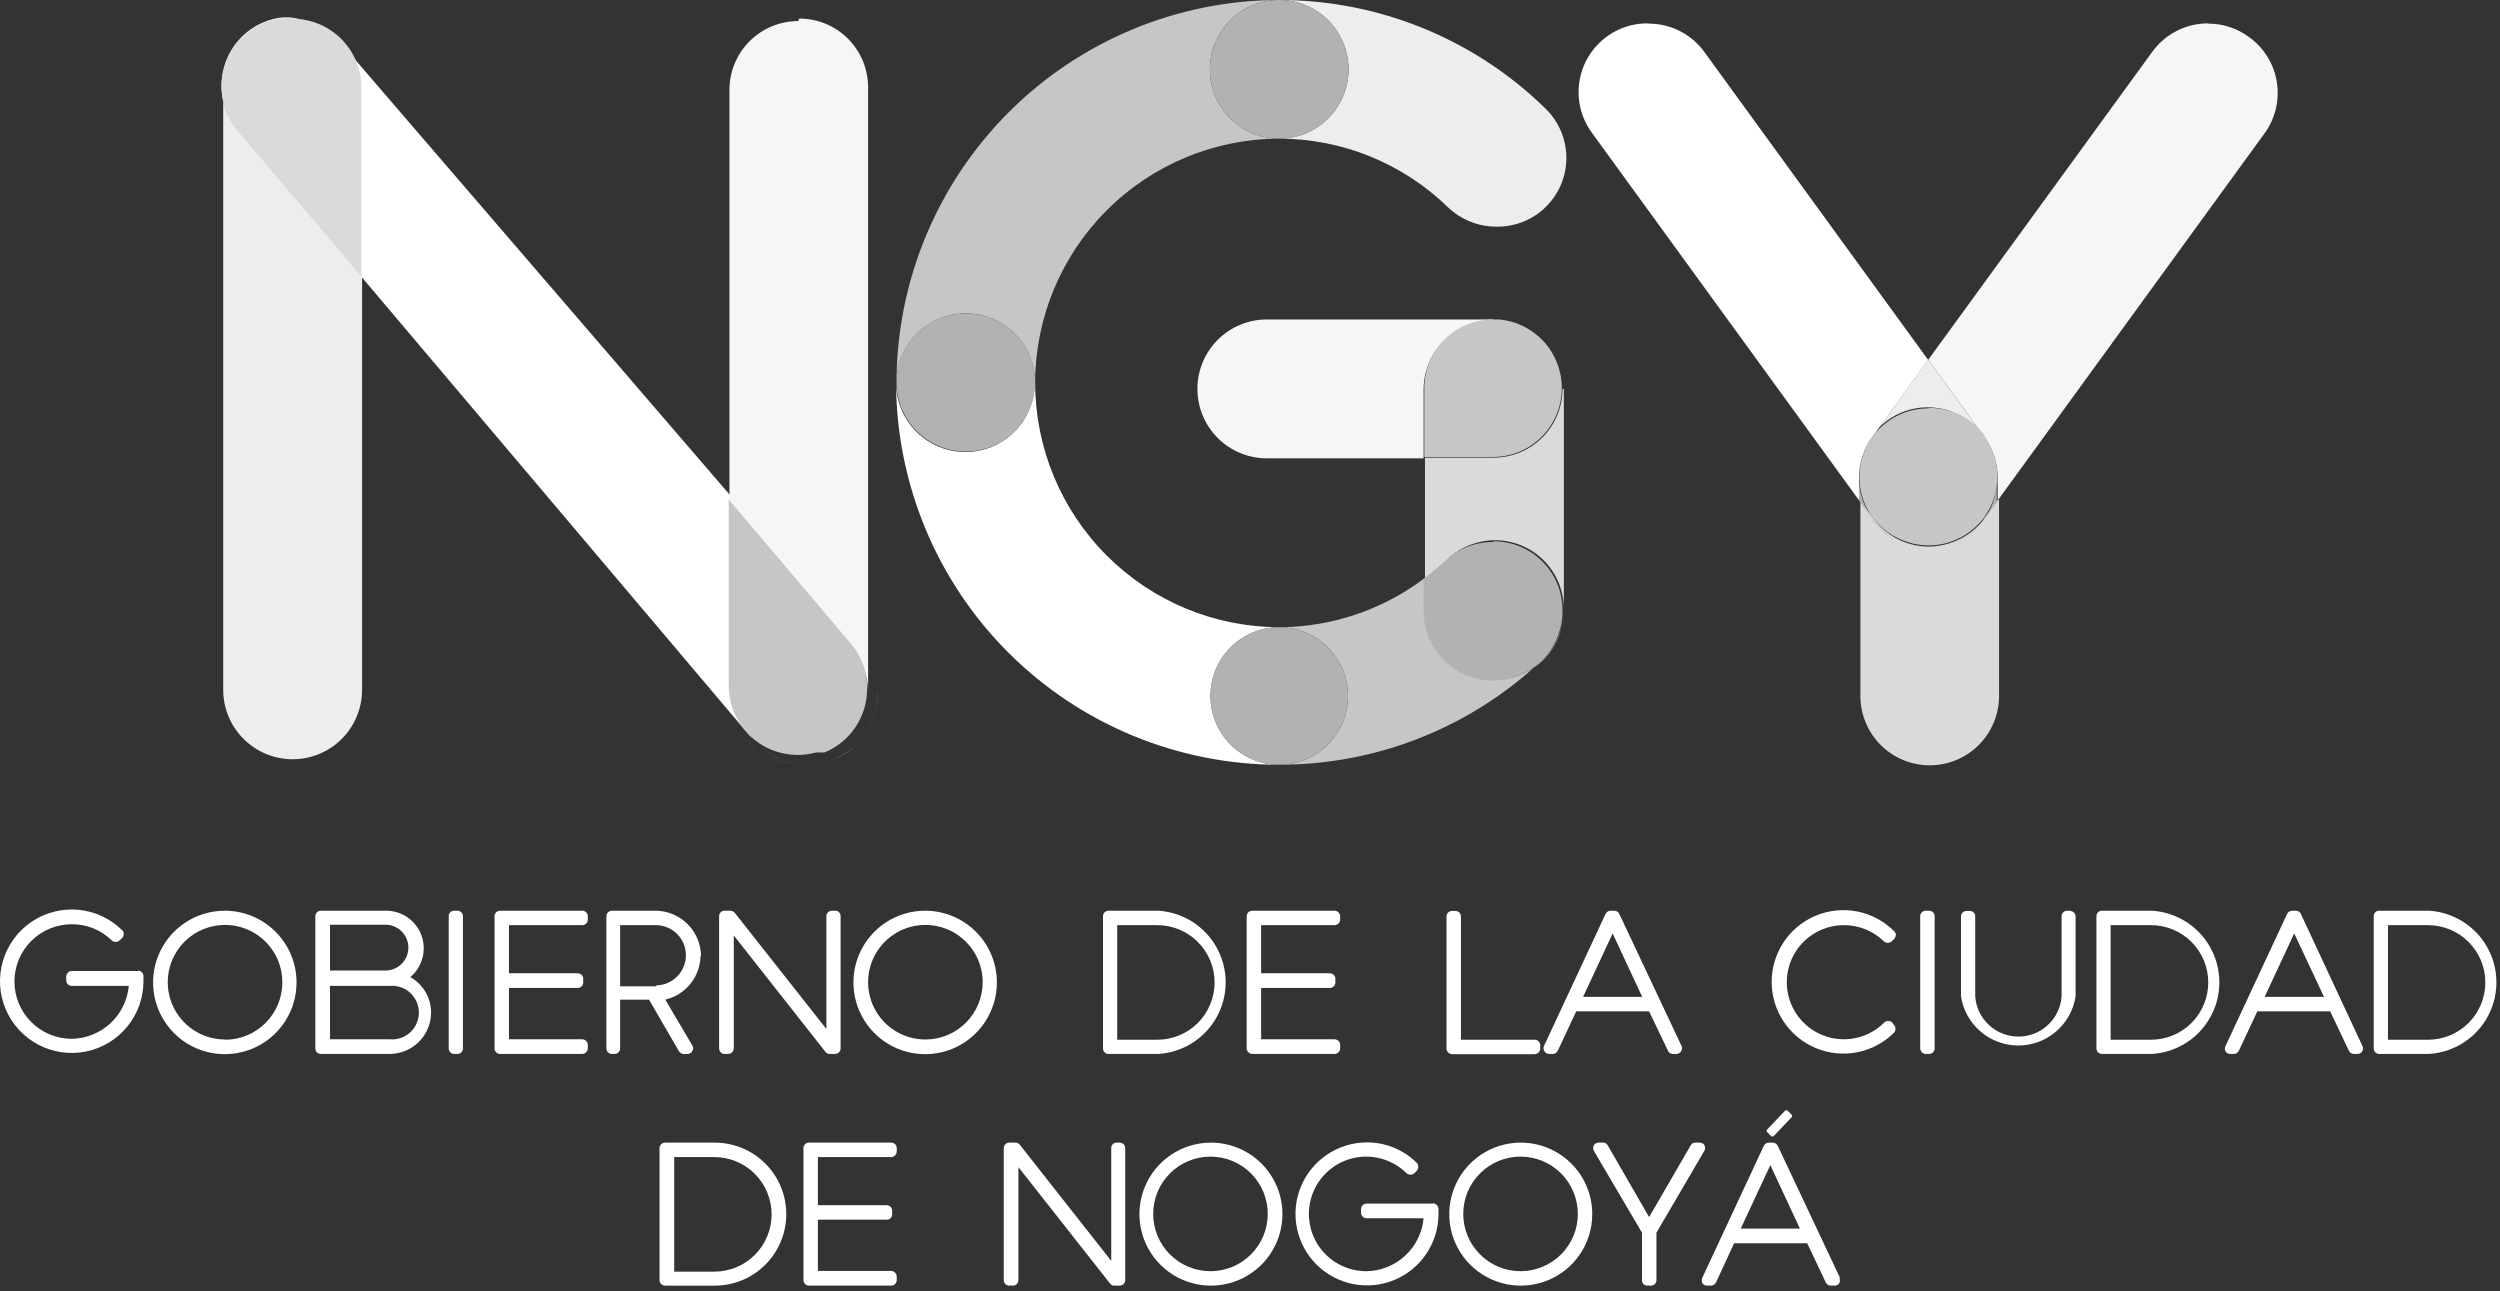 <svg width="151" height="78" viewBox="0 0 151 78" fill="none" xmlns="http://www.w3.org/2000/svg">
<rect x="0" y="0" width="151" height="78" fill="#333333" stroke="none"/>
<g clip-path="url(#clip0_28_545)">
<path d="M85.985 34.964C83.467 36.849 80.41 37.873 77.265 37.885C78.366 37.885 79.422 38.322 80.201 39.101C80.98 39.88 81.417 40.936 81.417 42.038C81.417 43.139 80.98 44.195 80.201 44.974C79.422 45.753 78.366 46.19 77.265 46.19C83.138 46.194 88.792 43.956 93.072 39.934C93.512 39.54 93.862 39.058 94.101 38.519C94.34 37.979 94.461 37.395 94.456 36.805V36.874C94.456 37.987 94.014 39.054 93.228 39.84C92.441 40.627 91.374 41.069 90.262 41.069C89.15 41.069 88.083 40.627 87.296 39.84C86.51 39.054 86.068 37.987 86.068 36.874V34.923" fill="#C6C6C6"/>
<path d="M50.158 45.845C49.797 45.946 49.424 45.998 49.049 46C49.424 45.997 49.797 45.945 50.158 45.845ZM46.171 45.312C46.445 45.525 46.748 45.7 47.069 45.831C46.75 45.694 46.449 45.52 46.171 45.312ZM52.995 41.743V41.926C53.002 42.767 52.757 43.592 52.291 44.293C51.826 44.994 51.161 45.54 50.383 45.859C50.787 45.681 51.164 45.45 51.506 45.171C52.001 44.753 52.393 44.226 52.651 43.631C52.909 43.037 53.027 42.391 52.995 41.743ZM19 1.5C19.783 1.815 20.052 1.825 20.523 2.526C20.994 3.228 21.659 4.089 21.654 4.934V16.51L45.426 44.609C44.826 43.86 44.499 42.928 44.5 41.968V30.377L20.5 2.5C20.06 1.981 19.63 1.756 19 1.5Z" fill="white"/>
<path d="M49.692 45.747H49.595H49.692ZM49.803 45.747H49.706H49.803ZM46.55 45.747C47.072 45.966 47.632 46.079 48.197 46.079C47.632 46.075 47.073 45.962 46.55 45.747ZM44.931 44.501C45.139 44.779 45.386 45.026 45.664 45.235C45.428 45.049 45.21 44.84 45.014 44.612L44.931 44.501ZM48.211 1.273C47.11 1.273 46.054 1.711 45.275 2.49C44.496 3.268 44.059 4.325 44.059 5.426V30.438L51.45 39.158C52.05 39.865 52.395 40.752 52.433 41.678V5.274C52.433 4.172 51.995 3.116 51.217 2.337C50.438 1.559 49.382 1.121 48.28 1.121" fill="#F6F6F6"/>
<path d="M44.014 30V41.419C44.013 42.366 44.335 43.284 44.927 44.022L45.011 44.132C45.206 44.361 45.424 44.57 45.661 44.755C45.935 44.96 46.233 45.132 46.547 45.267C47.07 45.482 47.629 45.595 48.194 45.6C48.564 45.598 48.931 45.547 49.288 45.447H49.398H49.495H49.578H49.675H49.8C50.567 45.132 51.222 44.595 51.681 43.904C52.14 43.213 52.381 42.401 52.374 41.572V41.392C52.337 40.466 51.991 39.579 51.392 38.873L44 30.152" fill="#C6C6C6"/>
<path d="M17.682 1.15C16.58 1.15 15.477 1.517 14.698 2.296C13.919 3.075 13.482 4.131 13.482 5.232V41.664C13.482 42.776 13.924 43.843 14.71 44.629C15.497 45.416 16.564 45.858 17.676 45.858C18.788 45.858 19.855 45.416 20.642 44.629C21.428 43.843 21.87 42.776 21.87 41.664V16.679L14.479 7.987C13.826 7.281 13.439 6.371 13.383 5.412C13.327 4.453 13.605 3.504 14.17 2.727C14.734 1.95 15.551 1.393 16.481 1.15C17.41 0.908 18.128 1.098 19 1.5C18.495 1.29 18.424 1.151 17.878 1.15" fill="#EDEDED"/>
<path d="M17.634 1.08C16.824 1.059 16.026 1.277 15.337 1.705C14.649 2.133 14.101 2.753 13.761 3.489C13.421 4.225 13.304 5.044 13.424 5.846C13.544 6.648 13.896 7.397 14.437 8.001L21.828 16.693V5.288C21.828 4.186 21.391 3.13 20.612 2.351C19.834 1.573 18.777 1.135 17.676 1.135" fill="#DADADA"/>
<path d="M99.564 1.412C98.786 1.399 98.02 1.606 97.353 2.008C96.687 2.41 96.147 2.991 95.794 3.685C95.442 4.379 95.292 5.159 95.362 5.934C95.431 6.709 95.717 7.449 96.187 8.07L112.285 30.217V28.957C112.261 28.038 112.544 27.137 113.087 26.396L116.465 21.745L102.955 3.156C102.569 2.618 102.059 2.18 101.47 1.879C100.88 1.578 100.226 1.423 99.564 1.426" fill="white"/>
<path d="M133.379 1.412C132.717 1.409 132.064 1.565 131.474 1.865C130.884 2.166 130.375 2.604 129.988 3.142L116.465 21.732L119.787 26.299C120.352 27.028 120.659 27.924 120.659 28.846V30.23L136.757 8.084C137.086 7.64 137.322 7.136 137.454 6.6C137.585 6.064 137.608 5.507 137.522 4.961C137.436 4.416 137.242 3.894 136.951 3.425C136.66 2.955 136.279 2.549 135.829 2.229C135.119 1.708 134.261 1.427 133.379 1.426" fill="#F6F6F6"/>
<path d="M116.465 21.732L113.087 26.383C112.544 27.124 112.261 28.024 112.285 28.943V28.846C112.264 27.963 112.527 27.096 113.033 26.372C113.54 25.648 114.264 25.104 115.101 24.82C115.938 24.536 116.844 24.526 117.686 24.792C118.529 25.058 119.265 25.586 119.787 26.299L116.465 21.732Z" fill="#EDEDED"/>
<path d="M120.659 30.203L119.884 31.255C119.85 31.317 119.813 31.377 119.773 31.435C119.247 32.093 118.532 32.576 117.724 32.819C117.322 32.947 116.901 33.012 116.479 33.013C116.109 33.011 115.741 32.96 115.385 32.861C114.492 32.612 113.707 32.071 113.157 31.324L112.368 30.23V42.038C112.368 43.148 112.809 44.213 113.594 44.998C114.379 45.784 115.444 46.225 116.555 46.225C117.665 46.225 118.73 45.784 119.516 44.998C120.301 44.213 120.742 43.148 120.742 42.038V30.203" fill="#DADADA"/>
<path d="M117.711 32.888C117.308 33.016 116.888 33.081 116.465 33.082C116.888 33.081 117.308 33.016 117.711 32.888ZM113.115 31.407C113.666 32.154 114.45 32.695 115.344 32.944C114.85 32.805 114.382 32.585 113.96 32.293C113.627 32.037 113.33 31.739 113.074 31.407H113.115ZM119.856 31.324L119.773 31.449C119.813 31.39 119.85 31.331 119.884 31.269L119.856 31.324ZM112.285 28.957V30.217L113.074 31.296C112.58 30.615 112.304 29.799 112.285 28.957Z" fill="#B2B2B2"/>
<path d="M115.371 32.888C115.727 32.987 116.095 33.038 116.465 33.04C116.095 33.038 115.727 32.987 115.371 32.888ZM119.787 31.504C119.544 31.801 119.265 32.066 118.956 32.293C118.586 32.562 118.175 32.767 117.738 32.902C118.546 32.659 119.26 32.176 119.787 31.518V31.504ZM119.828 26.438V26.521C120.341 27.23 120.618 28.082 120.618 28.957C120.618 29.832 120.341 30.685 119.828 31.393L120.603 30.341V28.957C120.604 28.035 120.297 27.139 119.731 26.41" fill="#B2B2B2"/>
<path d="M116.465 24.666C115.363 24.666 114.307 25.104 113.528 25.882C112.749 26.661 112.312 27.717 112.312 28.819V28.916C112.332 29.757 112.607 30.573 113.101 31.255C113.366 31.584 113.668 31.881 114.001 32.141C114.423 32.433 114.891 32.653 115.385 32.791C115.989 32.958 116.622 32.986 117.238 32.874C117.854 32.761 118.437 32.51 118.942 32.141C119.251 31.914 119.531 31.649 119.773 31.352L119.856 31.227C120.369 30.519 120.645 29.666 120.645 28.791C120.645 27.916 120.369 27.064 119.856 26.355V26.272C119.466 25.761 118.963 25.348 118.387 25.064C117.81 24.781 117.176 24.635 116.534 24.639" fill="#C6C6C6"/>
<path d="M77.265 0C71.136 0.007 65.261 2.445 60.928 6.779C56.594 11.112 54.156 16.987 54.149 23.116C54.149 22.005 54.59 20.94 55.375 20.155C56.161 19.37 57.226 18.929 58.336 18.929C59.447 18.929 60.512 19.37 61.297 20.155C62.082 20.94 62.523 22.005 62.523 23.116C62.531 19.208 64.086 15.463 66.849 12.7C69.612 9.937 73.357 8.382 77.265 8.374C76.154 8.374 75.089 7.933 74.304 7.148C73.519 6.363 73.078 5.298 73.078 4.187C73.078 3.077 73.519 2.012 74.304 1.226C75.089 0.441 76.154 0 77.265 0Z" fill="#C6C6C6"/>
<path d="M62.496 23.116C62.496 24.226 62.055 25.291 61.27 26.076C60.484 26.862 59.419 27.303 58.309 27.303C57.198 27.303 56.133 26.862 55.348 26.076C54.563 25.291 54.122 24.226 54.122 23.116C54.14 29.242 56.586 35.111 60.925 39.436C65.263 43.761 71.139 46.19 77.265 46.19C76.164 46.19 75.108 45.752 74.329 44.974C73.55 44.195 73.112 43.139 73.112 42.038C73.112 40.936 73.55 39.88 74.329 39.101C75.108 38.322 76.164 37.885 77.265 37.885C73.358 37.878 69.612 36.322 66.849 33.559C64.086 30.796 62.531 27.051 62.524 23.143" fill="white"/>
<path d="M77.265 37.885C76.163 37.885 75.107 38.322 74.329 39.101C73.55 39.88 73.112 40.936 73.112 42.038C73.112 43.139 73.55 44.195 74.329 44.974C75.107 45.753 76.163 46.19 77.265 46.19C78.366 46.19 79.422 45.753 80.201 44.974C80.98 44.195 81.417 43.139 81.417 42.038C81.417 40.936 80.98 39.88 80.201 39.101C79.422 38.322 78.366 37.885 77.265 37.885Z" fill="#B2B2B2"/>
<path d="M58.301 18.936C57.2 18.936 56.144 19.373 55.365 20.152C54.586 20.931 54.149 21.987 54.149 23.088C54.149 24.199 54.59 25.264 55.375 26.049C56.161 26.834 57.226 27.275 58.336 27.275C59.447 27.275 60.512 26.834 61.297 26.049C62.082 25.264 62.523 24.199 62.523 23.088C62.523 21.987 62.086 20.931 61.307 20.152C60.528 19.373 59.472 18.936 58.371 18.936" fill="#B2B2B2"/>
<path d="M77.265 1.82542e-06C78.375 1.82542e-06 79.44 0.441 80.225 1.226C81.011 2.012 81.452 3.077 81.452 4.187C81.452 5.298 81.011 6.363 80.225 7.148C79.44 7.933 78.375 8.374 77.265 8.374C81.076 8.377 84.736 9.867 87.466 12.527C88.25 13.273 89.291 13.689 90.373 13.69C91.215 13.707 92.042 13.467 92.745 13.004C93.447 12.54 93.992 11.873 94.308 11.093C94.623 10.312 94.694 9.454 94.51 8.632C94.326 7.811 93.897 7.064 93.28 6.492C88.989 2.326 83.244 -0.002 77.265 1.82542e-06Z" fill="#EDEDED"/>
<path d="M77.265 0C76.154 0 75.089 0.441 74.304 1.226C73.519 2.012 73.078 3.077 73.078 4.187C73.078 5.298 73.519 6.363 74.304 7.148C75.089 7.933 76.154 8.374 77.265 8.374C78.375 8.374 79.44 7.933 80.225 7.148C81.011 6.363 81.452 5.298 81.452 4.187C81.452 3.077 81.011 2.012 80.225 1.226C79.44 0.441 78.375 0 77.265 0Z" fill="#B2B2B2"/>
<path d="M94.373 23.489C94.373 24.591 93.936 25.647 93.157 26.426C92.379 27.204 91.322 27.642 90.221 27.642H86.068V34.923C86.531 34.589 86.971 34.224 87.383 33.829C87.967 33.252 88.71 32.86 89.516 32.704C90.323 32.548 91.157 32.635 91.915 32.953C92.672 33.272 93.317 33.808 93.77 34.494C94.222 35.179 94.461 35.984 94.457 36.805V23.489H94.373ZM90.664 19.337C91.702 19.427 92.668 19.904 93.37 20.673C94.073 21.443 94.46 22.448 94.457 23.489C94.46 22.448 94.073 21.443 93.37 20.673C92.668 19.904 91.702 19.427 90.664 19.337Z" fill="#DADADA"/>
<path d="M90.179 32.736C89.109 32.729 88.078 33.136 87.3 33.871C86.888 34.265 86.448 34.63 85.985 34.964V36.916C85.985 38.028 86.427 39.095 87.214 39.882C88 40.668 89.067 41.11 90.179 41.11C91.292 41.11 92.359 40.668 93.145 39.882C93.932 39.095 94.374 38.028 94.374 36.916V36.847C94.374 35.746 93.936 34.689 93.157 33.911C92.379 33.132 91.322 32.694 90.221 32.694" fill="#B2B2B2"/>
<path d="M90.179 19.295H76.517C75.405 19.295 74.338 19.737 73.552 20.524C72.765 21.31 72.323 22.377 72.323 23.489C72.323 24.602 72.765 25.669 73.552 26.455C74.338 27.242 75.405 27.683 76.517 27.683H85.985V23.531C85.985 22.43 86.423 21.373 87.201 20.595C87.98 19.816 89.036 19.378 90.138 19.378H90.539H90.138" fill="#F6F6F6"/>
<path d="M90.179 19.295C89.078 19.295 88.022 19.733 87.243 20.512C86.464 21.29 86.027 22.347 86.027 23.448V27.601H90.179C91.281 27.601 92.337 27.163 93.116 26.384C93.894 25.605 94.332 24.549 94.332 23.448C94.336 22.406 93.948 21.401 93.246 20.632C92.543 19.863 91.577 19.386 90.539 19.295H90.138" fill="#C6C6C6"/>
<path d="M8.347 58.648H4.332C4.245 58.651 4.163 58.687 4.101 58.749C4.04 58.81 4.004 58.893 4 58.98V59.215C4 59.303 4.035 59.388 4.098 59.45C4.16 59.512 4.244 59.547 4.332 59.547H7.779C7.701 60.412 7.305 61.217 6.669 61.807C6.032 62.397 5.2 62.731 4.332 62.745C3.415 62.745 2.535 62.38 1.886 61.731C1.237 61.082 0.872 60.202 0.872 59.284C0.872 58.367 1.237 57.486 1.886 56.837C2.535 56.188 3.415 55.824 4.332 55.824C4.781 55.82 5.226 55.905 5.642 56.074C6.057 56.242 6.436 56.491 6.755 56.807C6.818 56.862 6.899 56.893 6.983 56.893C7.067 56.893 7.148 56.862 7.212 56.807L7.364 56.668C7.398 56.636 7.426 56.598 7.445 56.555C7.464 56.512 7.474 56.466 7.475 56.419C7.476 56.375 7.469 56.331 7.452 56.291C7.435 56.25 7.41 56.214 7.378 56.184C6.665 55.48 5.731 55.044 4.734 54.952C3.736 54.859 2.738 55.115 1.908 55.675C1.077 56.236 0.467 57.067 0.181 58.027C-0.105 58.986 -0.051 60.016 0.336 60.94C0.723 61.863 1.419 62.625 2.304 63.094C3.189 63.563 4.209 63.711 5.191 63.512C6.172 63.314 7.055 62.781 7.688 62.005C8.322 61.23 8.667 60.258 8.665 59.257V58.952C8.662 58.867 8.628 58.787 8.569 58.725C8.51 58.664 8.431 58.627 8.347 58.62" fill="white"/>
<path d="M13.592 55.007C12.734 55.004 11.895 55.257 11.18 55.731C10.466 56.206 9.908 56.883 9.579 57.675C9.249 58.467 9.162 59.34 9.329 60.181C9.495 61.023 9.908 61.796 10.515 62.403C11.122 63.01 11.895 63.423 12.737 63.59C13.578 63.756 14.451 63.669 15.243 63.34C16.035 63.01 16.712 62.453 17.187 61.738C17.662 61.023 17.914 60.184 17.911 59.326C17.907 58.181 17.451 57.085 16.642 56.276C15.833 55.467 14.737 55.011 13.592 55.007ZM13.592 62.786C12.908 62.786 12.239 62.583 11.67 62.203C11.101 61.823 10.657 61.282 10.395 60.65C10.133 60.018 10.065 59.322 10.198 58.651C10.332 57.979 10.662 57.363 11.146 56.879C11.629 56.395 12.246 56.065 12.917 55.932C13.588 55.798 14.284 55.867 14.917 56.129C15.549 56.391 16.089 56.834 16.47 57.403C16.85 57.972 17.053 58.641 17.053 59.326C17.055 59.781 16.966 60.233 16.793 60.654C16.62 61.076 16.366 61.459 16.044 61.782C15.723 62.104 15.341 62.361 14.92 62.535C14.499 62.71 14.048 62.8 13.592 62.8" fill="white"/>
<path d="M24.777 59.021C25.135 58.723 25.393 58.321 25.515 57.871C25.637 57.42 25.617 56.943 25.458 56.505C25.299 56.066 25.009 55.687 24.627 55.419C24.245 55.151 23.79 55.007 23.323 55.007H19.379C19.291 55.007 19.206 55.042 19.144 55.105C19.081 55.167 19.046 55.251 19.046 55.34V63.326C19.046 63.414 19.081 63.499 19.144 63.561C19.206 63.623 19.291 63.658 19.379 63.658H23.531C24.193 63.658 24.828 63.396 25.298 62.93C25.767 62.463 26.033 61.829 26.037 61.167C26.039 60.731 25.924 60.302 25.705 59.925C25.486 59.548 25.171 59.236 24.791 59.021H24.777ZM23.531 62.773H19.932V59.547H23.531C23.755 59.527 23.982 59.553 24.195 59.624C24.409 59.696 24.605 59.811 24.772 59.963C24.938 60.115 25.071 60.3 25.162 60.506C25.253 60.712 25.3 60.935 25.3 61.16C25.3 61.385 25.253 61.608 25.162 61.814C25.071 62.02 24.938 62.205 24.772 62.357C24.605 62.509 24.409 62.624 24.195 62.696C23.982 62.767 23.755 62.793 23.531 62.773ZM23.337 58.62H19.932V55.852H23.282C23.649 55.852 24.001 55.998 24.261 56.257C24.52 56.517 24.666 56.869 24.666 57.236C24.666 57.603 24.52 57.955 24.261 58.215C24.001 58.474 23.649 58.62 23.282 58.62" fill="white"/>
<path d="M27.656 55.007H27.435C27.39 55.005 27.346 55.012 27.305 55.028C27.264 55.044 27.227 55.069 27.195 55.1C27.164 55.131 27.14 55.169 27.124 55.21C27.108 55.251 27.1 55.295 27.102 55.339V63.326C27.102 63.414 27.137 63.499 27.2 63.561C27.262 63.623 27.346 63.658 27.435 63.658H27.628C27.672 63.658 27.715 63.65 27.756 63.633C27.796 63.616 27.832 63.592 27.863 63.561C27.894 63.53 27.919 63.493 27.935 63.453C27.952 63.413 27.961 63.37 27.961 63.326V55.339C27.961 55.296 27.952 55.252 27.935 55.212C27.919 55.172 27.894 55.135 27.863 55.105C27.832 55.074 27.796 55.049 27.756 55.032C27.715 55.016 27.672 55.007 27.628 55.007" fill="white"/>
<path d="M35.158 55.007H30.203C30.115 55.007 30.03 55.042 29.968 55.104C29.906 55.167 29.871 55.251 29.871 55.339V63.326C29.871 63.414 29.906 63.499 29.968 63.561C30.03 63.623 30.115 63.658 30.203 63.658H35.158C35.248 63.658 35.334 63.624 35.398 63.562C35.463 63.5 35.501 63.415 35.504 63.326V63.105C35.501 63.015 35.463 62.931 35.398 62.869C35.334 62.807 35.248 62.772 35.158 62.772H30.743V59.672H34.895C34.939 59.672 34.982 59.663 35.022 59.647C35.063 59.63 35.099 59.605 35.13 59.575C35.161 59.544 35.185 59.507 35.202 59.467C35.219 59.426 35.227 59.383 35.227 59.34V59.132C35.229 59.087 35.222 59.042 35.206 59.001C35.19 58.959 35.166 58.92 35.135 58.888C35.104 58.856 35.067 58.83 35.026 58.812C34.984 58.795 34.94 58.786 34.895 58.786H30.743V55.879H35.158C35.203 55.881 35.248 55.874 35.289 55.858C35.331 55.842 35.37 55.818 35.402 55.787C35.434 55.756 35.46 55.719 35.478 55.677C35.495 55.636 35.504 55.592 35.504 55.547V55.339C35.504 55.294 35.495 55.25 35.478 55.209C35.46 55.168 35.434 55.13 35.402 55.099C35.37 55.068 35.331 55.044 35.289 55.028C35.248 55.013 35.203 55.005 35.158 55.007Z" fill="white"/>
<path d="M42.342 57.693C42.321 56.987 42.032 56.316 41.532 55.817C41.033 55.318 40.362 55.028 39.657 55.007H36.958C36.87 55.007 36.785 55.042 36.723 55.105C36.66 55.167 36.626 55.251 36.626 55.34V63.326C36.626 63.414 36.66 63.499 36.723 63.561C36.785 63.623 36.87 63.658 36.958 63.658H37.124C37.212 63.658 37.296 63.623 37.359 63.561C37.421 63.499 37.456 63.414 37.456 63.326V60.378H39.2L40.999 63.478C41.027 63.532 41.069 63.577 41.12 63.609C41.171 63.64 41.23 63.658 41.29 63.658H41.539C41.597 63.657 41.654 63.639 41.703 63.607C41.752 63.575 41.791 63.531 41.816 63.478C41.85 63.43 41.868 63.372 41.868 63.312C41.868 63.253 41.85 63.195 41.816 63.146L40.183 60.378C40.779 60.237 41.312 59.903 41.697 59.427C42.083 58.951 42.3 58.361 42.314 57.748L42.342 57.693ZM39.629 59.575H37.456V55.879H39.629C40.108 55.883 40.565 56.076 40.902 56.415C41.239 56.755 41.429 57.214 41.428 57.693C41.429 58.172 41.24 58.633 40.903 58.975C40.566 59.317 40.109 59.513 39.629 59.52" fill="white"/>
<path d="M50.453 55.007H50.245C50.157 55.007 50.073 55.042 50.011 55.105C49.948 55.167 49.913 55.251 49.913 55.339V62.15L44.377 55.132C44.344 55.093 44.304 55.062 44.259 55.04C44.213 55.019 44.164 55.008 44.114 55.007H43.754C43.711 55.007 43.668 55.016 43.629 55.033C43.589 55.05 43.553 55.074 43.524 55.105C43.494 55.136 43.471 55.173 43.456 55.213C43.44 55.254 43.434 55.296 43.435 55.339V63.326C43.435 63.412 43.468 63.494 43.528 63.556C43.587 63.618 43.668 63.655 43.754 63.658H43.975C44.065 63.658 44.151 63.624 44.215 63.562C44.28 63.5 44.318 63.415 44.321 63.326V56.502L49.858 63.534C49.888 63.571 49.926 63.602 49.969 63.623C50.012 63.645 50.059 63.657 50.107 63.658H50.439C50.527 63.658 50.612 63.623 50.674 63.561C50.736 63.499 50.772 63.414 50.772 63.326V55.339C50.773 55.295 50.766 55.251 50.75 55.21C50.734 55.169 50.71 55.131 50.679 55.1C50.647 55.069 50.61 55.044 50.569 55.028C50.528 55.012 50.483 55.005 50.439 55.007" fill="white"/>
<path d="M55.893 55.007C55.035 55.004 54.196 55.257 53.481 55.731C52.766 56.206 52.209 56.883 51.879 57.675C51.55 58.467 51.463 59.34 51.63 60.181C51.796 61.023 52.209 61.796 52.816 62.403C53.423 63.01 54.196 63.423 55.038 63.59C55.879 63.756 56.752 63.669 57.544 63.34C58.336 63.01 59.012 62.453 59.487 61.738C59.962 61.023 60.215 60.184 60.212 59.326C60.208 58.181 59.752 57.085 58.943 56.276C58.134 55.467 57.037 55.011 55.893 55.007ZM55.893 62.786C55.209 62.786 54.54 62.583 53.971 62.203C53.402 61.823 52.958 61.282 52.696 60.65C52.434 60.018 52.366 59.322 52.499 58.651C52.633 57.979 52.962 57.363 53.446 56.879C53.93 56.395 54.547 56.065 55.218 55.932C55.889 55.798 56.585 55.867 57.217 56.129C57.85 56.391 58.39 56.834 58.77 57.403C59.151 57.972 59.354 58.641 59.354 59.326C59.354 60.243 58.989 61.124 58.34 61.773C57.691 62.422 56.811 62.786 55.893 62.786Z" fill="white"/>
<path d="M69.957 55.007H66.953C66.865 55.007 66.78 55.042 66.718 55.105C66.656 55.167 66.621 55.251 66.621 55.34V63.326C66.621 63.414 66.656 63.499 66.718 63.561C66.78 63.623 66.865 63.658 66.953 63.658H69.943C71.047 63.596 72.087 63.113 72.847 62.309C73.607 61.504 74.03 60.44 74.03 59.333C74.03 58.226 73.607 57.161 72.847 56.357C72.087 55.553 71.047 55.07 69.943 55.007H69.957ZM67.479 55.879H69.901C70.819 55.879 71.699 56.244 72.348 56.893C72.997 57.542 73.362 58.422 73.362 59.34C73.362 60.258 72.997 61.138 72.348 61.787C71.699 62.436 70.819 62.8 69.901 62.8H67.479V55.879Z" fill="white"/>
<path d="M80.601 55.007H75.632C75.543 55.007 75.459 55.042 75.397 55.105C75.334 55.167 75.299 55.251 75.299 55.34V63.326C75.303 63.413 75.339 63.496 75.4 63.557C75.462 63.619 75.544 63.655 75.632 63.658H80.601C80.69 63.658 80.776 63.624 80.841 63.562C80.905 63.5 80.943 63.416 80.947 63.326V63.105C80.943 63.015 80.905 62.931 80.841 62.869C80.776 62.807 80.69 62.773 80.601 62.773H76.171V59.672H80.324C80.412 59.672 80.496 59.637 80.559 59.575C80.621 59.512 80.656 59.428 80.656 59.34V59.132C80.658 59.087 80.651 59.043 80.635 59.001C80.619 58.959 80.595 58.921 80.564 58.888C80.533 58.856 80.496 58.83 80.454 58.813C80.413 58.795 80.369 58.786 80.324 58.786H76.171V55.879H80.601C80.69 55.879 80.776 55.845 80.841 55.783C80.905 55.721 80.943 55.636 80.947 55.547V55.34C80.943 55.25 80.905 55.166 80.841 55.104C80.776 55.042 80.69 55.007 80.601 55.007Z" fill="white"/>
<path d="M92.684 62.8H88.241V55.353C88.241 55.265 88.206 55.181 88.144 55.118C88.082 55.056 87.997 55.021 87.909 55.021H87.715C87.67 55.019 87.626 55.026 87.584 55.042C87.542 55.058 87.504 55.082 87.471 55.113C87.439 55.144 87.413 55.182 87.396 55.223C87.378 55.264 87.369 55.308 87.369 55.353V63.34C87.373 63.429 87.411 63.514 87.475 63.576C87.54 63.638 87.626 63.672 87.715 63.672H92.684C92.774 63.672 92.86 63.638 92.924 63.576C92.989 63.514 93.027 63.429 93.031 63.34V63.132C93.031 63.087 93.022 63.043 93.004 63.002C92.986 62.961 92.961 62.923 92.928 62.892C92.896 62.861 92.858 62.837 92.816 62.821C92.774 62.806 92.729 62.798 92.684 62.8Z" fill="white"/>
<path d="M97.806 55.201C97.781 55.144 97.741 55.095 97.689 55.061C97.638 55.026 97.577 55.008 97.515 55.007H97.28C97.216 55.008 97.154 55.027 97.1 55.061C97.047 55.096 97.003 55.144 96.975 55.201L93.252 63.188C93.232 63.239 93.225 63.294 93.23 63.348C93.236 63.403 93.254 63.455 93.284 63.501C93.314 63.547 93.354 63.585 93.401 63.612C93.449 63.64 93.502 63.656 93.556 63.658H93.792C93.857 63.658 93.921 63.638 93.975 63.601C94.03 63.564 94.072 63.512 94.096 63.451L95.204 61.084H99.605L100.74 63.451C100.762 63.511 100.802 63.562 100.854 63.599C100.906 63.636 100.967 63.657 101.031 63.658H101.266C101.321 63.656 101.374 63.64 101.421 63.612C101.469 63.585 101.509 63.547 101.539 63.501C101.568 63.455 101.587 63.403 101.592 63.348C101.598 63.294 101.591 63.239 101.571 63.188L97.806 55.201ZM95.619 60.212L97.404 56.378L99.19 60.212H95.619Z" fill="white"/>
<path d="M114.292 61.762C114.259 61.73 114.22 61.704 114.177 61.687C114.134 61.671 114.088 61.663 114.042 61.665C113.955 61.666 113.87 61.701 113.807 61.762C113.407 62.163 112.914 62.459 112.372 62.623C111.83 62.788 111.256 62.817 110.701 62.707C110.145 62.597 109.625 62.352 109.187 61.993C108.748 61.635 108.405 61.174 108.187 60.651C107.97 60.128 107.884 59.56 107.938 58.996C107.993 58.432 108.185 57.891 108.498 57.419C108.812 56.947 109.236 56.56 109.735 56.291C110.234 56.023 110.791 55.881 111.357 55.879C112.267 55.872 113.143 56.226 113.793 56.862C113.856 56.917 113.938 56.948 114.022 56.948C114.106 56.948 114.187 56.917 114.25 56.862L114.402 56.724C114.461 56.652 114.499 56.566 114.513 56.474C114.512 56.43 114.502 56.386 114.483 56.345C114.464 56.304 114.436 56.268 114.402 56.239C113.796 55.634 113.024 55.222 112.184 55.055C111.344 54.889 110.473 54.975 109.682 55.303C108.89 55.631 108.214 56.187 107.738 56.899C107.263 57.611 107.009 58.449 107.009 59.305C107.009 60.162 107.263 60.999 107.738 61.711C108.214 62.424 108.89 62.979 109.682 63.307C110.473 63.635 111.344 63.721 112.184 63.555C113.024 63.388 113.796 62.976 114.402 62.371C114.458 62.308 114.488 62.227 114.488 62.143C114.488 62.059 114.458 61.977 114.402 61.914L114.292 61.762Z" fill="white"/>
<path d="M116.52 55.007H116.327C116.282 55.005 116.237 55.013 116.195 55.028C116.153 55.044 116.115 55.068 116.083 55.099C116.05 55.13 116.025 55.168 116.007 55.209C115.989 55.25 115.98 55.294 115.98 55.339V63.326C115.984 63.415 116.022 63.5 116.087 63.562C116.151 63.624 116.237 63.658 116.327 63.658H116.52C116.564 63.658 116.607 63.65 116.647 63.633C116.688 63.616 116.724 63.592 116.755 63.561C116.786 63.53 116.811 63.493 116.827 63.453C116.844 63.413 116.853 63.37 116.853 63.326V55.339C116.853 55.296 116.844 55.252 116.827 55.212C116.811 55.172 116.786 55.135 116.755 55.104C116.724 55.074 116.688 55.049 116.647 55.032C116.607 55.016 116.564 55.007 116.52 55.007Z" fill="white"/>
<path d="M125.075 55.007H124.853C124.765 55.007 124.68 55.042 124.618 55.105C124.556 55.167 124.521 55.251 124.521 55.34V60.184C124.473 60.843 124.177 61.46 123.693 61.91C123.209 62.36 122.573 62.61 121.912 62.61C121.251 62.61 120.614 62.36 120.13 61.91C119.646 61.46 119.351 60.843 119.303 60.184V55.353C119.304 55.309 119.297 55.265 119.281 55.224C119.265 55.183 119.241 55.145 119.21 55.114C119.178 55.083 119.141 55.059 119.1 55.042C119.059 55.026 119.014 55.019 118.97 55.021H118.79C118.746 55.019 118.701 55.026 118.659 55.042C118.617 55.058 118.579 55.082 118.546 55.113C118.514 55.145 118.488 55.182 118.471 55.223C118.453 55.264 118.444 55.309 118.444 55.353V60.184C118.573 61.01 118.992 61.763 119.627 62.306C120.261 62.85 121.069 63.148 121.905 63.148C122.74 63.148 123.548 62.85 124.183 62.306C124.818 61.763 125.237 61.01 125.365 60.184V55.353C125.365 55.265 125.33 55.181 125.268 55.118C125.206 55.056 125.121 55.021 125.033 55.021" fill="white"/>
<path d="M129.974 55.007H126.957C126.869 55.007 126.784 55.042 126.722 55.105C126.659 55.167 126.625 55.251 126.625 55.34V63.326C126.625 63.414 126.659 63.499 126.722 63.561C126.784 63.623 126.869 63.658 126.957 63.658H129.96C131.065 63.596 132.104 63.113 132.864 62.309C133.625 61.504 134.048 60.44 134.048 59.333C134.048 58.226 133.625 57.161 132.864 56.357C132.104 55.553 131.065 55.07 129.96 55.007H129.974ZM127.483 55.879H129.919C130.837 55.879 131.717 56.244 132.366 56.893C133.015 57.542 133.379 58.422 133.379 59.34C133.379 60.258 133.015 61.138 132.366 61.787C131.717 62.436 130.837 62.8 129.919 62.8H127.483V55.879Z" fill="white"/>
<path d="M138.972 55.201C138.947 55.144 138.907 55.095 138.855 55.061C138.804 55.026 138.743 55.008 138.681 55.007H138.446C138.382 55.007 138.319 55.025 138.265 55.059C138.211 55.094 138.168 55.143 138.141 55.201L134.418 63.188C134.394 63.235 134.382 63.287 134.382 63.34C134.382 63.393 134.394 63.445 134.418 63.492C134.444 63.543 134.483 63.586 134.532 63.615C134.581 63.645 134.637 63.66 134.694 63.658H134.93C134.995 63.656 135.058 63.635 135.112 63.599C135.166 63.562 135.208 63.511 135.234 63.451L136.342 61.084H140.743L141.865 63.451C141.889 63.512 141.931 63.564 141.985 63.601C142.04 63.638 142.103 63.658 142.169 63.658H142.418C142.472 63.654 142.523 63.638 142.569 63.609C142.615 63.581 142.653 63.542 142.68 63.496C142.707 63.449 142.723 63.397 142.725 63.344C142.728 63.29 142.718 63.236 142.695 63.188L138.972 55.201ZM136.785 60.212L138.57 56.378L140.37 60.212H136.785Z" fill="white"/>
<path d="M146.695 55.007H143.706C143.661 55.005 143.617 55.012 143.576 55.028C143.535 55.044 143.498 55.069 143.466 55.1C143.435 55.131 143.411 55.169 143.395 55.21C143.379 55.251 143.371 55.295 143.373 55.339V63.326C143.373 63.37 143.382 63.413 143.399 63.453C143.415 63.493 143.44 63.53 143.471 63.561C143.501 63.592 143.538 63.616 143.578 63.633C143.619 63.65 143.662 63.658 143.706 63.658H146.695C147.8 63.596 148.839 63.113 149.599 62.308C150.36 61.504 150.783 60.439 150.783 59.333C150.783 58.226 150.36 57.161 149.599 56.357C148.839 55.553 147.8 55.07 146.695 55.007ZM144.232 55.879H146.654C147.572 55.879 148.452 56.244 149.101 56.893C149.75 57.542 150.114 58.422 150.114 59.34C150.114 60.257 149.75 61.138 149.101 61.786C148.452 62.435 147.572 62.8 146.654 62.8H144.232V55.879Z" fill="white"/>
<path d="M43.172 69.015H40.182C40.138 69.013 40.093 69.02 40.051 69.036C40.009 69.052 39.971 69.076 39.939 69.108C39.906 69.138 39.88 69.176 39.863 69.217C39.845 69.258 39.836 69.303 39.836 69.347V77.32C39.836 77.365 39.845 77.409 39.863 77.451C39.88 77.492 39.906 77.529 39.939 77.56C39.971 77.591 40.009 77.615 40.051 77.631C40.093 77.647 40.138 77.654 40.182 77.653H43.172C44.318 77.653 45.416 77.198 46.226 76.388C47.036 75.578 47.491 74.479 47.491 73.334C47.491 72.188 47.036 71.09 46.226 70.28C45.416 69.47 44.318 69.015 43.172 69.015ZM40.722 69.887H43.145C44.062 69.887 44.943 70.252 45.592 70.901C46.24 71.55 46.605 72.43 46.605 73.348C46.605 74.265 46.24 75.146 45.592 75.795C44.943 76.444 44.062 76.808 43.145 76.808H40.722V69.887Z" fill="white"/>
<path d="M53.831 69.015H48.861C48.773 69.015 48.689 69.05 48.627 69.112C48.564 69.175 48.529 69.259 48.529 69.347V77.32C48.529 77.408 48.564 77.493 48.627 77.555C48.689 77.617 48.773 77.652 48.861 77.652H53.831C53.919 77.652 54.003 77.617 54.066 77.555C54.128 77.493 54.163 77.408 54.163 77.32V77.113C54.163 77.023 54.129 76.937 54.066 76.873C54.005 76.808 53.92 76.77 53.831 76.766H49.401V73.666H53.554C53.597 73.668 53.64 73.661 53.68 73.646C53.72 73.631 53.757 73.608 53.788 73.578C53.819 73.548 53.844 73.512 53.861 73.473C53.877 73.433 53.886 73.391 53.886 73.348V73.126C53.886 73.038 53.851 72.954 53.789 72.891C53.727 72.829 53.642 72.794 53.554 72.794H49.401V69.887H53.831C53.92 69.884 54.005 69.846 54.066 69.781C54.129 69.717 54.163 69.631 54.163 69.541V69.347C54.163 69.259 54.128 69.175 54.066 69.112C54.003 69.05 53.919 69.015 53.831 69.015Z" fill="white"/>
<path d="M67.659 69.015H67.451C67.407 69.013 67.363 69.02 67.322 69.036C67.28 69.052 67.243 69.077 67.212 69.108C67.18 69.139 67.156 69.177 67.14 69.218C67.124 69.259 67.117 69.303 67.119 69.347V76.157L61.582 69.126C61.548 69.087 61.505 69.057 61.457 69.038C61.409 69.018 61.357 69.011 61.305 69.015H60.973C60.928 69.013 60.883 69.02 60.842 69.036C60.8 69.052 60.761 69.076 60.729 69.107C60.697 69.138 60.671 69.176 60.654 69.217C60.636 69.258 60.627 69.302 60.627 69.347V77.32C60.627 77.365 60.636 77.409 60.654 77.451C60.671 77.492 60.697 77.529 60.729 77.56C60.761 77.591 60.8 77.615 60.842 77.631C60.883 77.647 60.928 77.654 60.973 77.652H61.167C61.212 77.654 61.256 77.647 61.298 77.631C61.34 77.615 61.378 77.591 61.411 77.56C61.443 77.529 61.469 77.492 61.486 77.451C61.504 77.409 61.513 77.365 61.513 77.32V70.496L67.049 77.528C67.077 77.568 67.115 77.6 67.158 77.622C67.202 77.644 67.25 77.654 67.299 77.652H67.631C67.719 77.652 67.803 77.617 67.866 77.555C67.928 77.493 67.963 77.408 67.963 77.32V69.347C67.963 69.259 67.928 69.175 67.866 69.112C67.803 69.05 67.719 69.015 67.631 69.015" fill="white"/>
<path d="M73.112 69.015C72.259 69.021 71.427 69.279 70.721 69.757C70.014 70.234 69.465 70.911 69.142 71.7C68.82 72.49 68.738 73.357 68.908 74.193C69.077 75.029 69.491 75.796 70.096 76.397C70.701 76.999 71.471 77.407 72.308 77.572C73.144 77.736 74.011 77.649 74.799 77.321C75.586 76.993 76.259 76.44 76.733 75.73C77.206 75.021 77.459 74.187 77.459 73.334C77.459 72.764 77.346 72.201 77.127 71.675C76.908 71.149 76.588 70.672 76.184 70.27C75.78 69.869 75.301 69.551 74.773 69.336C74.246 69.121 73.682 69.012 73.112 69.015ZM73.112 76.781C72.195 76.781 71.314 76.416 70.665 75.767C70.016 75.118 69.652 74.238 69.652 73.32C69.652 72.402 70.016 71.522 70.665 70.873C71.314 70.224 72.195 69.86 73.112 69.86C74.03 69.86 74.91 70.224 75.559 70.873C76.208 71.522 76.573 72.402 76.573 73.32C76.573 74.238 76.208 75.118 75.559 75.767C74.91 76.416 74.03 76.781 73.112 76.781Z" fill="white"/>
<path d="M86.539 72.697H82.538C82.45 72.697 82.366 72.732 82.304 72.794C82.241 72.857 82.206 72.941 82.206 73.029V73.251C82.206 73.339 82.241 73.423 82.304 73.486C82.366 73.548 82.45 73.583 82.538 73.583H85.985C85.907 74.447 85.511 75.252 84.875 75.843C84.239 76.433 83.406 76.767 82.538 76.781C81.97 76.784 81.409 76.647 80.905 76.382C80.402 76.117 79.971 75.732 79.652 75.261C79.333 74.79 79.135 74.247 79.076 73.681C79.016 73.116 79.097 72.544 79.311 72.017C79.526 71.49 79.867 71.024 80.304 70.66C80.742 70.296 81.262 70.046 81.819 69.931C82.376 69.816 82.953 69.84 83.499 70.002C84.044 70.163 84.542 70.457 84.947 70.856C85.013 70.916 85.1 70.95 85.189 70.95C85.279 70.95 85.365 70.916 85.431 70.856L85.57 70.718C85.632 70.65 85.666 70.561 85.667 70.469C85.662 70.382 85.628 70.299 85.57 70.233C85.171 69.838 84.698 69.525 84.177 69.314C83.657 69.102 83.1 68.996 82.538 69.001C81.686 69.007 80.853 69.265 80.147 69.743C79.44 70.221 78.891 70.897 78.568 71.686C78.246 72.476 78.164 73.344 78.334 74.179C78.504 75.015 78.917 75.782 79.522 76.383C80.127 76.985 80.897 77.393 81.734 77.558C82.571 77.722 83.438 77.635 84.225 77.307C85.013 76.98 85.686 76.426 86.159 75.716C86.632 75.007 86.885 74.173 86.885 73.32V73.016C86.881 72.926 86.843 72.842 86.779 72.78C86.714 72.718 86.628 72.683 86.539 72.683" fill="white"/>
<path d="M91.84 69.015C90.987 69.018 90.153 69.273 89.445 69.75C88.737 70.226 88.185 70.901 87.86 71.691C87.536 72.48 87.452 73.348 87.62 74.185C87.788 75.022 88.201 75.79 88.805 76.392C89.41 76.995 90.18 77.405 91.017 77.57C91.854 77.736 92.722 77.65 93.51 77.322C94.299 76.995 94.972 76.442 95.446 75.732C95.92 75.022 96.173 74.187 96.173 73.334C96.173 72.766 96.061 72.203 95.843 71.678C95.625 71.153 95.306 70.676 94.903 70.275C94.501 69.874 94.023 69.556 93.497 69.34C92.972 69.124 92.409 69.013 91.84 69.015ZM91.84 76.78C90.923 76.78 90.043 76.416 89.394 75.767C88.745 75.118 88.38 74.238 88.38 73.32C88.38 72.402 88.745 71.522 89.394 70.873C90.043 70.224 90.923 69.859 91.84 69.859C92.758 69.859 93.638 70.224 94.287 70.873C94.936 71.522 95.301 72.402 95.301 73.32C95.301 74.238 94.936 75.118 94.287 75.767C93.638 76.416 92.758 76.78 91.84 76.78Z" fill="white"/>
<path d="M102.955 69.167C102.922 69.121 102.879 69.083 102.828 69.056C102.778 69.03 102.722 69.016 102.665 69.015H102.416C102.358 69.01 102.299 69.022 102.248 69.049C102.196 69.076 102.154 69.117 102.125 69.167L99.606 73.514L97.1 69.167C97.071 69.12 97.031 69.081 96.982 69.054C96.933 69.028 96.879 69.014 96.823 69.015H96.56C96.503 69.016 96.447 69.03 96.397 69.056C96.346 69.083 96.303 69.121 96.27 69.167C96.243 69.221 96.229 69.28 96.229 69.34C96.229 69.4 96.243 69.46 96.27 69.513L99.177 74.455V77.32C99.174 77.365 99.182 77.411 99.199 77.453C99.216 77.495 99.241 77.533 99.274 77.565C99.307 77.596 99.346 77.621 99.389 77.635C99.432 77.651 99.477 77.656 99.523 77.652H99.703C99.747 77.654 99.792 77.647 99.834 77.631C99.876 77.615 99.914 77.591 99.946 77.56C99.979 77.529 100.004 77.492 100.022 77.451C100.04 77.409 100.049 77.365 100.049 77.32V74.455L102.941 69.513C102.972 69.461 102.988 69.401 102.988 69.34C102.988 69.28 102.972 69.22 102.941 69.167" fill="white"/>
<path d="M111.136 77.182L107.371 69.195C107.341 69.141 107.297 69.095 107.243 69.063C107.19 69.032 107.128 69.015 107.066 69.015H106.845C106.782 69.015 106.721 69.032 106.668 69.063C106.614 69.095 106.57 69.141 106.54 69.195L102.817 77.182C102.776 77.284 102.776 77.398 102.817 77.5C102.85 77.547 102.893 77.585 102.944 77.611C102.994 77.638 103.05 77.652 103.107 77.652H103.343C103.406 77.651 103.469 77.633 103.522 77.598C103.576 77.564 103.619 77.516 103.647 77.459L104.741 75.092H109.156L110.277 77.459C110.304 77.517 110.347 77.566 110.401 77.6C110.455 77.635 110.518 77.653 110.582 77.652H110.817C110.873 77.653 110.927 77.64 110.976 77.613C111.025 77.586 111.065 77.547 111.094 77.5C111.118 77.45 111.13 77.396 111.13 77.341C111.13 77.286 111.118 77.232 111.094 77.182H111.136ZM105.142 74.206L106.928 70.372L108.713 74.206H105.142Z" fill="white"/>
<path d="M108.215 67.479L107.135 68.614C107.112 68.634 107.083 68.645 107.052 68.645C107.022 68.645 106.992 68.634 106.969 68.614L106.734 68.378C106.714 68.358 106.704 68.331 106.704 68.302C106.704 68.274 106.714 68.247 106.734 68.226L107.814 67.091C107.836 67.071 107.866 67.059 107.897 67.059C107.927 67.059 107.957 67.071 107.98 67.091L108.215 67.326C108.234 67.347 108.245 67.374 108.245 67.403C108.245 67.431 108.234 67.458 108.215 67.479Z" fill="white"/>
</g>
<defs>
<clipPath id="clip0_28_545">
<rect width="151" height="77.652" fill="white"/>
</clipPath>
</defs>
</svg>
